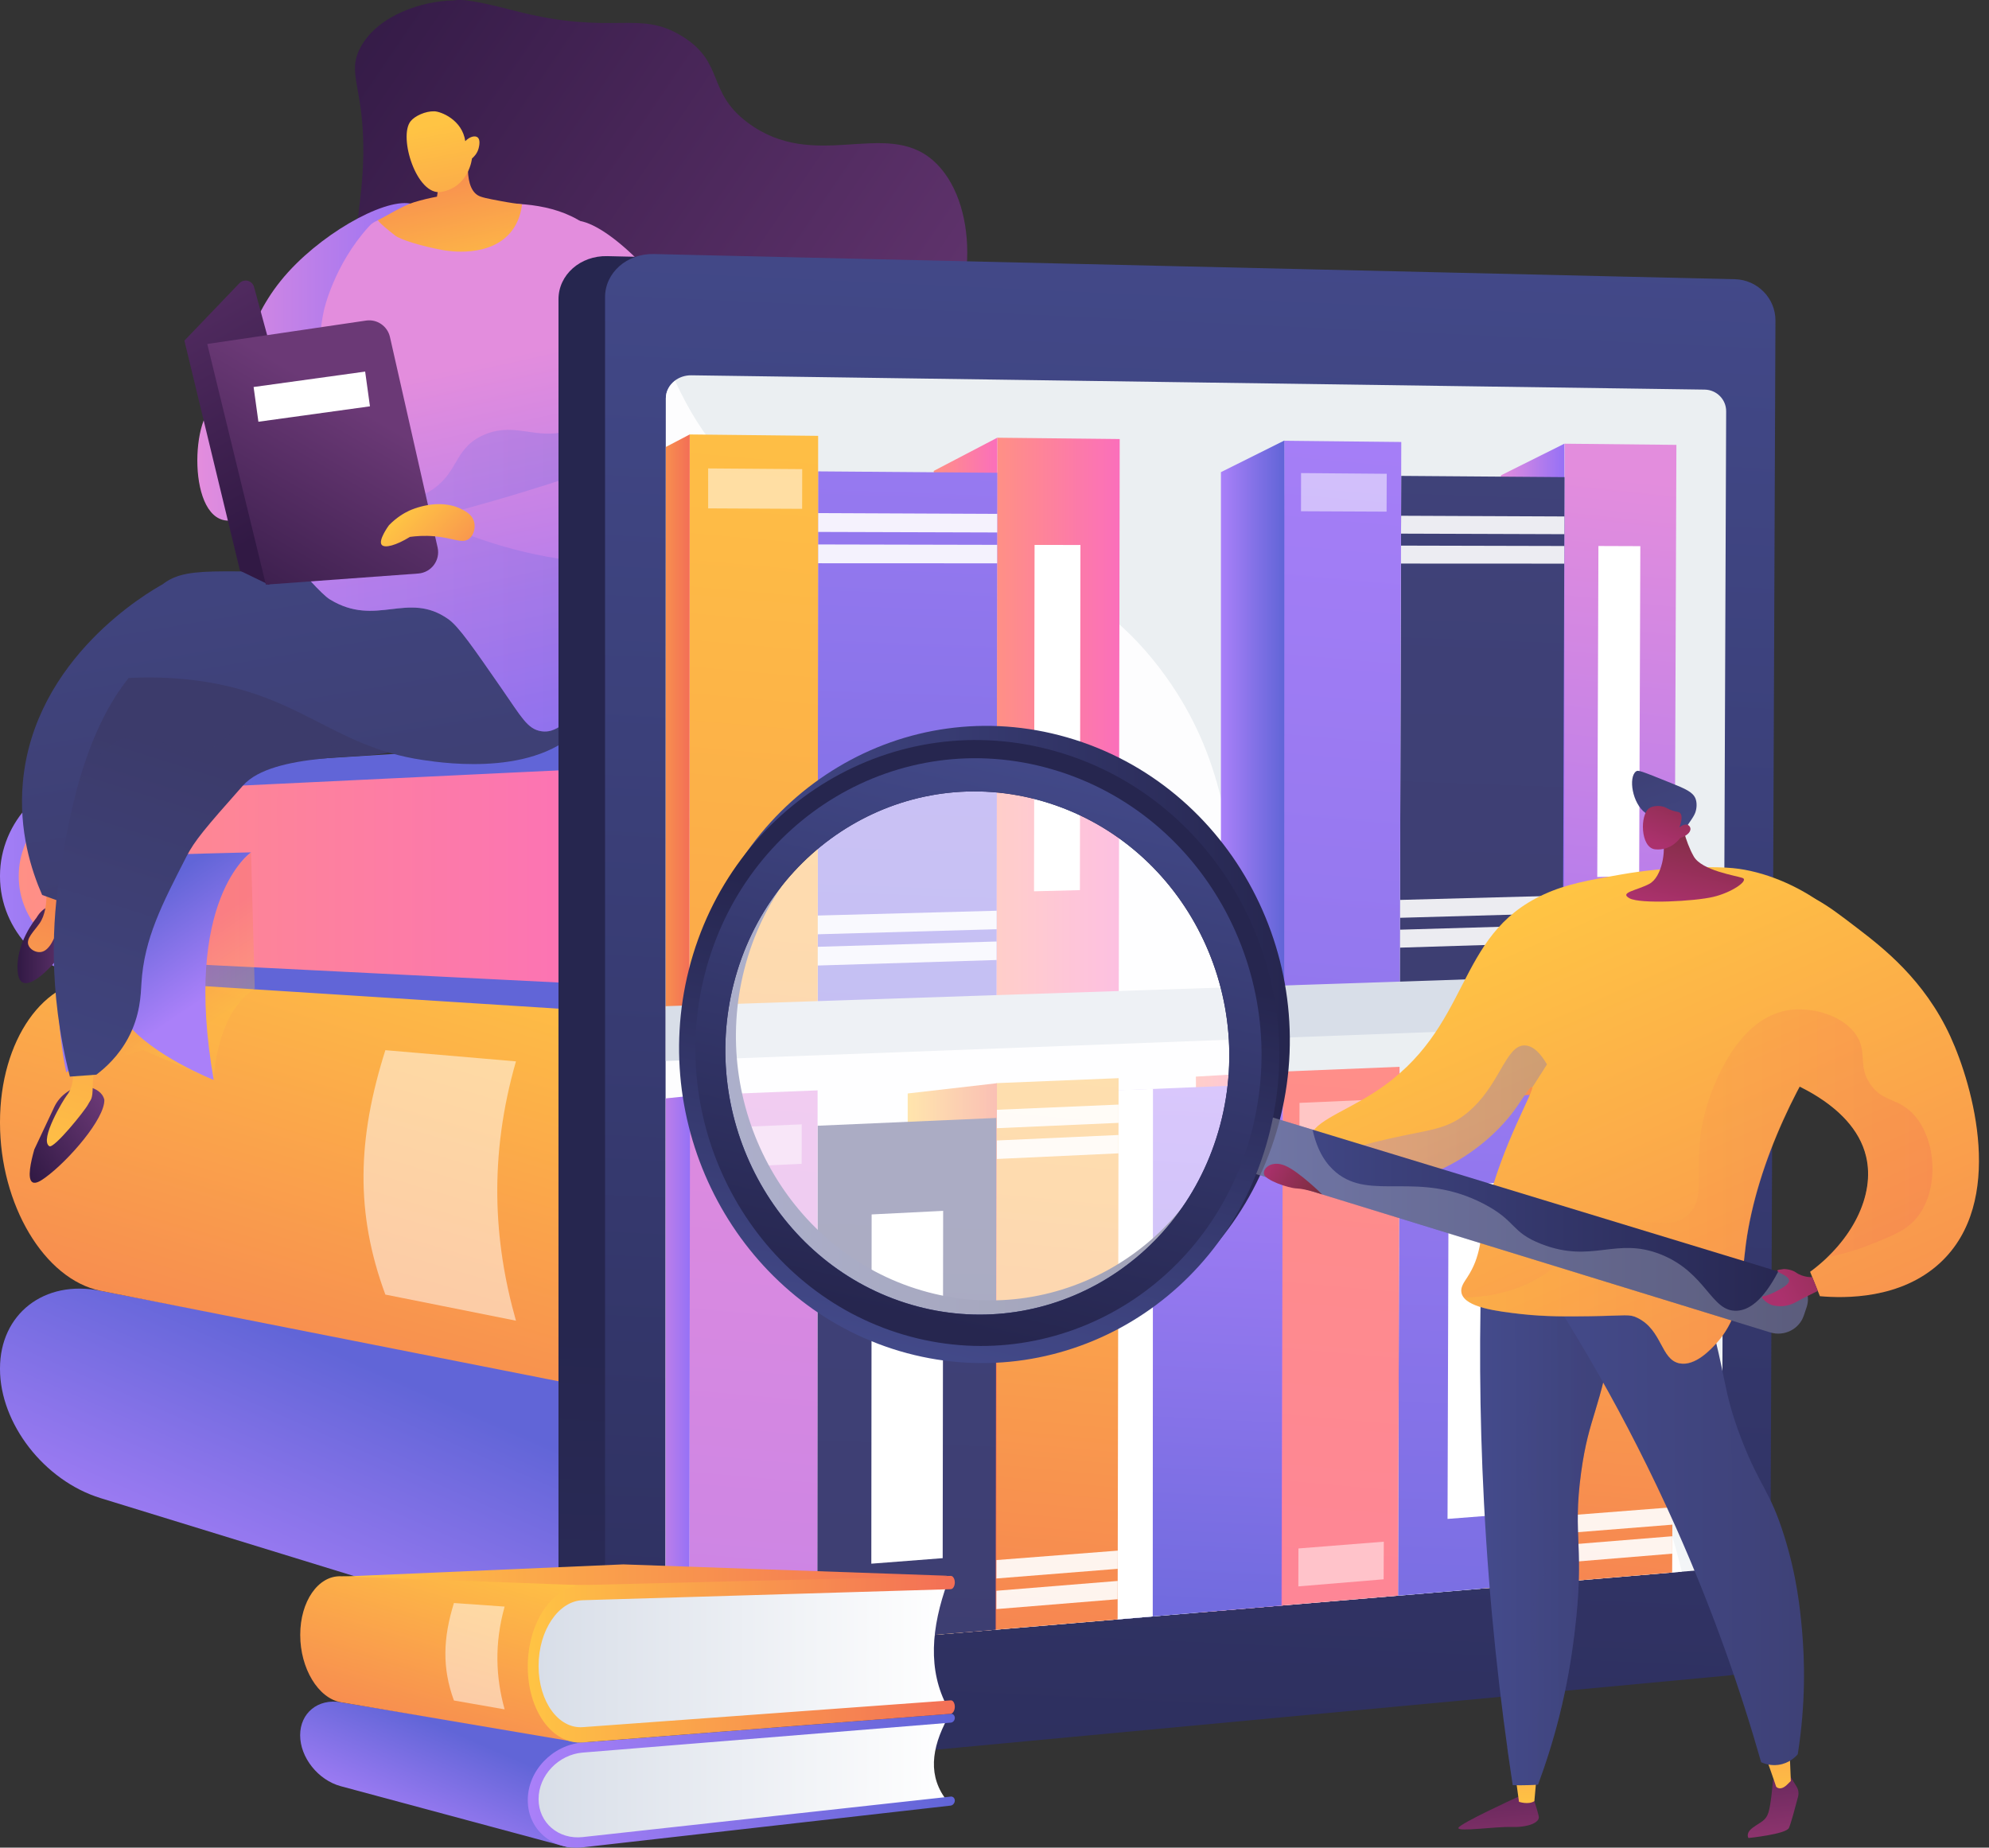 <svg xmlns="http://www.w3.org/2000/svg" xmlns:xlink="http://www.w3.org/1999/xlink" id="Layer_1" x="0px" y="0px" viewBox="0 0 2558.5 2376.9" style="enable-background:new 0 0 2558.5 2376.9;" xml:space="preserve"><rect x="0" y="0" width="2558.5" height="2376.9" fill="#333333" stroke="none"/><style type="text/css">	.st0{fill:url(#SVGID_1_);}	.st1{fill:url(#SVGID_00000094585278314861789690000003473509862437886132_);}	.st2{fill:url(#SVGID_00000116222856087491543350000008373372895506418067_);}	.st3{fill:url(#SVGID_00000065756009358033532090000017868564890890934195_);}	.st4{fill:url(#SVGID_00000063625525865831754490000016424851521927259779_);}	.st5{fill:url(#SVGID_00000142895055637273225670000012754136173104546961_);}	.st6{fill:url(#SVGID_00000128471935921043919570000009144645272241750427_);}	.st7{fill:url(#SVGID_00000088106378381266394200000001909318476917524866_);}	.st8{fill:url(#SVGID_00000023980322848321349320000012986792012637740198_);}	.st9{fill:url(#SVGID_00000163051836188052746910000004688573977972525490_);}	.st10{fill:url(#SVGID_00000155106632602454563800000011733299020641262760_);}	.st11{opacity:0.5;fill:#FFFFFF;}	.st12{opacity:0.3;fill:url(#SVGID_00000046321202351513060240000006862226568621196476_);}	.st13{fill:url(#SVGID_00000065036818531115313420000011634329820193471929_);}	.st14{fill:url(#SVGID_00000114056513364674601300000007771068451234295186_);}	.st15{fill:url(#SVGID_00000142886502598738092250000018028669609279750591_);}	.st16{fill:url(#SVGID_00000083767359852146341530000007372871257390787495_);}	.st17{fill:url(#SVGID_00000037656835037287622710000009211820478030397835_);}	.st18{fill:url(#SVGID_00000130632211386963469300000005750058067338564495_);}	.st19{fill:url(#SVGID_00000176037889411231055370000017563887405807072674_);}	.st20{fill:url(#SVGID_00000079471382409193802350000012728199584048314040_);}	.st21{fill:url(#SVGID_00000167371093065861366040000002175644368730268038_);}	.st22{opacity:0.3;fill:url(#SVGID_00000062897090001043573020000018356264684619624117_);}	.st23{fill:url(#SVGID_00000178884876421469385680000011794364372694655910_);}	.st24{fill:url(#SVGID_00000162312801728547176610000015621684205571881631_);}	.st25{fill:url(#SVGID_00000038386552908988326360000013735736163359785094_);}	.st26{fill:url(#SVGID_00000045612856834876999970000004627732017908423340_);}	.st27{opacity:0.3;fill:url(#SVGID_00000168077219068604107260000002506057210322172811_);}	.st28{fill:url(#SVGID_00000141435651587276230040000011400942601984743342_);}	.st29{fill:url(#SVGID_00000147925108663824597590000011526576660658347923_);}	.st30{fill:url(#SVGID_00000030464346938333911260000006882905727164721032_);}	.st31{fill:url(#SVGID_00000107571528060661923630000000440672749775373756_);}	.st32{fill:#FFFFFF;}	.st33{fill:url(#SVGID_00000046315631827961791480000015474808876274664092_);}	.st34{fill:url(#SVGID_00000031885585180466511790000006533616554714082471_);}	.st35{fill:url(#SVGID_00000057125587543877946850000011601560537534292879_);}	.st36{opacity:0.9;fill:#FFFFFF;}	.st37{opacity:0.5;clip-path:url(#SVGID_00000069400067272757142290000007394750476282561471_);}	.st38{clip-path:url(#SVGID_00000069400067272757142290000007394750476282561471_);}	.st39{fill:url(#SVGID_00000042696069227119495060000013161243670146697908_);}	.st40{fill:url(#SVGID_00000163782264995915790320000005686431398895259065_);}	.st41{fill:url(#SVGID_00000132800188066787753120000016228496598682340768_);}	.st42{opacity:0.9;}	.st43{fill:url(#SVGID_00000029754437096804053170000017286078840543645105_);}	.st44{fill:url(#SVGID_00000142161090320840427330000005013614061477700517_);}	.st45{fill:url(#SVGID_00000042732162054596575710000003108663104371342778_);}	.st46{fill:url(#SVGID_00000177473876210580739860000015205826762726860690_);}	.st47{fill:url(#SVGID_00000074409406268157515880000012606553767519487120_);}	.st48{fill:url(#SVGID_00000078016198486733439940000011401728793684393905_);}	.st49{fill:url(#SVGID_00000023987367993646940670000017676745285102581888_);}	.st50{clip-path:url(#SVGID_00000069400067272757142290000007394750476282561471_);fill:#D8DEE8;}	.st51{fill:url(#SVGID_00000145036155009103108340000005559917994044828324_);}	.st52{fill:url(#SVGID_00000168079679781683708230000001257848673575826588_);}	.st53{fill:url(#SVGID_00000101065092481457510770000000022241232183933845_);}	.st54{fill:url(#SVGID_00000128451814774538666980000001697810270657524905_);}	.st55{fill:url(#SVGID_00000101799329456819954320000004583524479976054457_);}	.st56{fill:url(#SVGID_00000003783498834386465320000006955000022425224355_);}	.st57{fill:url(#SVGID_00000128474432719360104930000004098638263544668312_);}	.st58{fill:url(#SVGID_00000051354557557000140240000016167512591995548051_);}	.st59{fill:url(#SVGID_00000082366800447100139920000007928727858132446908_);}	.st60{fill:url(#SVGID_00000075854133776228855790000010645049517155611298_);}	.st61{fill:url(#SVGID_00000093867041958649726660000009214388733166330265_);}	.st62{fill:url(#SVGID_00000121247234615035046650000009672303564644812697_);}	.st63{fill:url(#SVGID_00000018947719282332787120000004433739448981426059_);}	.st64{fill:url(#SVGID_00000007391272777335876990000001535470398681813428_);}	.st65{fill:url(#SVGID_00000029761908409921163820000017928327843963094677_);}	.st66{fill:url(#SVGID_00000082350645910186452420000017073076136327845769_);}	.st67{fill:url(#SVGID_00000156581206747094111680000013431394747160827275_);}	.st68{fill:url(#SVGID_00000121277978233103500580000015574375124912558729_);}	.st69{fill:url(#SVGID_00000117642006013800248990000007145740761552585379_);}	.st70{fill:url(#SVGID_00000072980558025289444840000007437221497584646038_);}	.st71{fill:url(#SVGID_00000059298878380032312220000006426714440943747761_);}	.st72{fill:url(#SVGID_00000055677672634501804600000007590449924594194109_);}	.st73{fill:url(#SVGID_00000179605418399361481260000011428503012294095270_);}	.st74{opacity:0.3;fill:url(#SVGID_00000033357506758103354670000010933878766541124523_);}	.st75{fill:url(#SVGID_00000016797445757987448330000009734545465053159862_);}	.st76{fill:url(#SVGID_00000109012272931346153120000000390116943672247426_);}	.st77{fill:url(#SVGID_00000137830975926599922260000003717126346660643204_);}	.st78{fill:url(#SVGID_00000114038969377857621610000005042814879323583924_);}	.st79{fill:url(#SVGID_00000003819934101393029170000016955336363965326005_);}	.st80{opacity:0.3;fill:url(#SVGID_00000074401542306276984240000016553218147249641142_);}	.st81{fill:url(#SVGID_00000170257308290659006840000004252653879768717468_);}	.st82{opacity:0.3;fill:url(#SVGID_00000058560137928826477060000010329847747692777114_);}	.st83{fill:url(#SVGID_00000058548347708179158220000002921115412829035681_);}	.st84{fill:url(#SVGID_00000120519433668534712690000007385542658044924089_);}	.st85{opacity:0.3;fill:#D8DEE8;}	.st86{opacity:0.56;fill:#FFFFFF;}	.st87{fill:url(#SVGID_00000093863972139694971640000012702161757968147866_);}	.st88{fill:url(#SVGID_00000031178488855599610970000001744319238840632734_);}	.st89{fill:url(#SVGID_00000023993098914307411670000016337897145568092069_);}	.st90{fill:url(#SVGID_00000105399810683946936440000002503987886057027205_);}</style><g id="Background"></g><g>	<g>		<g>							<linearGradient id="SVGID_1_" gradientUnits="userSpaceOnUse" x1="351.783" y1="2117.95" x2="503.54" y2="1772.777" gradientTransform="matrix(1 0 0 1 12.541 0)">				<stop offset="0" style="stop-color:#AA80F9"></stop>				<stop offset="0.996" style="stop-color:#6165D7"></stop>			</linearGradient>			<path class="st0" d="M879.1,2157.9l-749.6-230.6C56.4,1904.8,0,1830.8,0,1761.2v-0.8c0-69.6,56.4-114.7,129.5-99.8l805.8,154.5    L879.1,2157.9z"></path>			<g>									<linearGradient id="SVGID_00000151524357119656647650000001428219289640262550_" gradientUnits="userSpaceOnUse" x1="-1875.577" y1="1960.072" x2="-415.853" y2="1960.072" gradientTransform="matrix(-1 0 0 1 358.407 0)">					<stop offset="0" style="stop-color:#D8DEE8"></stop>					<stop offset="1" style="stop-color:#FFFFFF"></stop>				</linearGradient>				<path style="fill:url(#SVGID_00000151524357119656647650000001428219289640262550_);" d="M2234,2063.9l-1317.6,79.5     c-78.2,4.7-142.1-50.7-142.1-123.9v-49.6c0-73.2,63.9-135.1,142.1-138.4l1317.6-55.1V2063.9z"></path>									<linearGradient id="SVGID_00000123410551590741726950000007119066363231051414_" gradientUnits="userSpaceOnUse" x1="728.477" y1="1960.675" x2="2248.638" y2="1960.675" gradientTransform="matrix(1 0 0 1 12.541 0)">					<stop offset="0" style="stop-color:#AA80F9"></stop>					<stop offset="0.996" style="stop-color:#6165D7"></stop>				</linearGradient>				<path style="fill:url(#SVGID_00000123410551590741726950000007119066363231051414_);" d="M2246.1,2078.5l-1319.2,80.9     c-102,6.3-185.8-66.4-185.8-161.9v-1.1c0-95.6,83.9-176.8,185.8-180.9l1319.2-54c8.4-0.3,15.1,6.2,15.1,14.7     c0,8.5-6.8,15.6-15.1,16l-1319.2,56.6c-82.1,3.5-149.5,69-149.5,145.8v1c0,76.9,67.4,135.4,149.5,130.5l1319.2-78.3     c8.4-0.5,15.1,6,15.1,14.4S2254.4,2078,2246.1,2078.5z"></path>			</g>		</g>		<g>							<linearGradient id="SVGID_00000005240155464359626710000005762695940553171100_" gradientUnits="userSpaceOnUse" x1="576.806" y1="1159.467" x2="303.174" y2="2081.179" gradientTransform="matrix(1 0 0 1 12.541 0)">				<stop offset="0" style="stop-color:#FFC444"></stop>				<stop offset="0.996" style="stop-color:#F36F56"></stop>			</linearGradient>			<path style="fill:url(#SVGID_00000005240155464359626710000005762695940553171100_);" d="M911.6,1815.1l-782.1-154.5    C56.4,1645.6,0,1549,0,1444.5v-1.1c0-104.6,56.4-186.8,129.5-183.2l831.3,41.2L911.6,1815.1z"></path>			<g>									<linearGradient id="SVGID_00000017505314145843761760000003979865067455669655_" gradientUnits="userSpaceOnUse" x1="-1875.577" y1="1547.86" x2="-415.853" y2="1547.86" gradientTransform="matrix(-1 0 0 1 358.407 0)">					<stop offset="0" style="stop-color:#D8DEE8"></stop>					<stop offset="1" style="stop-color:#FFFFFF"></stop>				</linearGradient>				<path style="fill:url(#SVGID_00000017505314145843761760000003979865067455669655_);" d="M2234,1739l-1247.3,49.2     c-116.7,4.6-212.5-80.7-212.5-190.5v-74.5c0-109.8,95.8-200,212.5-201.4l1247.3-14.5V1739z"></path>									<linearGradient id="SVGID_00000127017234165903037100000004087712278723248535_" gradientUnits="userSpaceOnUse" x1="728.477" y1="1550.634" x2="2248.638" y2="1550.634" gradientTransform="matrix(1 0 0 1 12.541 0)">					<stop offset="0" style="stop-color:#FFC444"></stop>					<stop offset="0.996" style="stop-color:#F36F56"></stop>				</linearGradient>				<path style="fill:url(#SVGID_00000127017234165903037100000004087712278723248535_);" d="M2246.1,1761.5l-1319.2,54     c-102,4.2-185.8-109.1-185.8-252.7v-1.6c0-143.5,83.9-261.1,185.8-262.2l1319.2-13.5c8.4-0.1,15.1,10.1,15.1,22.8     c0,12.7-6.8,23.1-15.1,23.2L926.9,1349c-82.1,1.1-149.5,95.9-149.5,211.3v1.6c0,115.4,67.4,206.8,149.5,203.7l1319.2-50.1     c8.4-0.3,15.1,9.7,15.1,22.4C2261.2,1750.6,2254.4,1761.2,2246.1,1761.5z"></path>			</g>		</g>		<g>			<g>									<linearGradient id="SVGID_00000085220450037960306450000013272076977562980788_" gradientUnits="userSpaceOnUse" x1="9.454" y1="1124.818" x2="827.476" y2="1124.818" gradientTransform="matrix(1 0 0 1 12.541 0)">					<stop offset="0" style="stop-color:#FF9085"></stop>					<stop offset="1" style="stop-color:#FB6FBB"></stop>				</linearGradient>				<path style="fill:url(#SVGID_00000085220450037960306450000013272076977562980788_);" d="M840,1278.9l-718.3-32     c-56-2.5-99.7-48.1-99.7-102v-36.5c0-53.9,43.7-99.7,99.7-102.4L840,970.7V1278.9z"></path>									<linearGradient id="SVGID_00000016057893715578611380000013660209319857412234_" gradientUnits="userSpaceOnUse" x1="-42.16" y1="1118.635" x2="318.918" y2="1122.582" gradientTransform="matrix(1 0 0 1 12.541 0)">					<stop offset="0" style="stop-color:#AA80F9"></stop>					<stop offset="0.996" style="stop-color:#6165D7"></stop>				</linearGradient>				<path style="fill:url(#SVGID_00000016057893715578611380000013660209319857412234_);" d="M757.7,1300.1l-628.2-40     C56.4,1256.5,0,1197.1,0,1127.5v-0.8c0-69.6,56.4-129.3,129.5-133.2l626.2-39.1c12-0.6,123.4,6.3,123.4,15.5     c0,9.2-93.6,18-105.6,18.5l-644,30.9c-59.2,2.6-105.4,50.7-105.4,107.4v0.8c0,56.7,46.2,104.6,105.4,107l644,32.2     c12,0.5,105.6,4.9,105.6,14.1C879.1,1289.8,769.7,1300.7,757.7,1300.1z"></path>			</g>			<g>									<linearGradient id="SVGID_00000065074793950565547400000017513310469163431845_" gradientUnits="userSpaceOnUse" x1="-1875.577" y1="1126.638" x2="-415.853" y2="1126.638" gradientTransform="matrix(-1 0 0 1 358.407 0)">					<stop offset="0" style="stop-color:#D8DEE8"></stop>					<stop offset="1" style="stop-color:#FFFFFF"></stop>				</linearGradient>				<polygon style="fill:url(#SVGID_00000065074793950565547400000017513310469163431845_);" points="2234,1270.4 774.3,1283.9      774.3,969.4 2234,982.9     "></polygon>									<linearGradient id="SVGID_00000024001409615873990580000003169798491258706849_" gradientUnits="userSpaceOnUse" x1="728.477" y1="976.407" x2="2248.638" y2="976.407" gradientTransform="matrix(1 0 0 1 12.541 0)">					<stop offset="0" style="stop-color:#AA80F9"></stop>					<stop offset="0.996" style="stop-color:#6165D7"></stop>				</linearGradient>				<path style="fill:url(#SVGID_00000024001409615873990580000003169798491258706849_);" d="M2246.1,999.3L759.2,987.1     c-10-0.1-18.2-7.7-18.2-17s8.2-16.7,18.2-16.6l1486.8,15.2c8.4,0.1,15.1,7,15.1,15.5C2261.2,992.6,2254.4,999.4,2246.1,999.3z"></path>									<linearGradient id="SVGID_00000041275864607945329840000010804728351710464131_" gradientUnits="userSpaceOnUse" x1="728.477" y1="1277.915" x2="2248.638" y2="1277.915" gradientTransform="matrix(1 0 0 1 12.541 0)">					<stop offset="0" style="stop-color:#AA80F9"></stop>					<stop offset="0.996" style="stop-color:#6165D7"></stop>				</linearGradient>				<path style="fill:url(#SVGID_00000041275864607945329840000010804728351710464131_);" d="M2246.1,1285.6l-1486.8,15.2     c-10,0.1-18.2-7.3-18.2-16.6c0-9.3,8.2-16.9,18.2-17l1486.8-12.3c8.4-0.1,15.1,6.7,15.1,15.2     C2261.2,1278.6,2254.4,1285.6,2246.1,1285.6z"></path>			</g>		</g>		<path class="st11" d="M663.7,1699l-168-33.6c-38.9-105.2-36-200.7,0-314.4l168,14.4C629.1,1485.8,634.3,1595.6,663.7,1699z"></path>					<linearGradient id="SVGID_00000047756799648322038320000005512467681916786051_" gradientUnits="userSpaceOnUse" x1="248.161" y1="1321.942" x2="188.593" y2="1233.75" gradientTransform="matrix(1 0 0 1 12.541 0)">			<stop offset="0" style="stop-color:#FFC444"></stop>			<stop offset="0.996" style="stop-color:#F36F56"></stop>		</linearGradient>		<path style="opacity:0.3;fill:url(#SVGID_00000047756799648322038320000005512467681916786051_);" d="M327.7,1271.7l-4.8-175.2   l-166.8,165.6c0,0-85.2,38.4-70.8,117.6l98.4-28.8l91.2,38.4C274.9,1389.3,277.2,1304,327.7,1271.7z"></path>					<linearGradient id="SVGID_00000023269053785936019800000011384685922991180967_" gradientUnits="userSpaceOnUse" x1="231.707" y1="1297.581" x2="144.68" y2="1168.737" gradientTransform="matrix(1 0 0 1 12.541 0)">			<stop offset="0" style="stop-color:#AA80F9"></stop>			<stop offset="0.996" style="stop-color:#6165D7"></stop>		</linearGradient>		<path style="fill:url(#SVGID_00000023269053785936019800000011384685922991180967_);" d="M138.1,1101.3l184.8-4.8   c0,0-88.8,60-48,292.8c0,0-79.2-31.2-112.8-74.4l-76.8,64.8C85.3,1379.7,39.7,1180.5,138.1,1101.3z"></path>	</g>	<g>					<linearGradient id="SVGID_00000061468006534380563150000003347767504608765110_" gradientUnits="userSpaceOnUse" x1="322.831" y1="-23.471" x2="1258.902" y2="612.35" gradientTransform="matrix(1 0 0 1 93.626 0)">			<stop offset="0" style="stop-color:#311944"></stop>			<stop offset="1" style="stop-color:#6B3976"></stop>		</linearGradient>		<path style="fill:url(#SVGID_00000061468006534380563150000003347767504608765110_);" d="M467.9,314.7   c-17.6-11.4-1.6-44.6-0.6-116c1.2-87.4-22.1-103.7-3.4-138c22.8-41.9,80.2-59.3,118.2-60.1c8.4-0.2,10.3-4.8,80.6,13.4   c126.6,32.8,158.3-2.4,215,32.8c54.8,33.9,30.8,71.1,84,110.9c86.2,64.5,176.9-5.2,238.5,48.7c58.3,51,59.6,181-1.7,251.9   c-69.5,80.4-194.8,56.3-278.8,40.3c-17.7-3.4-106.9-22.1-199.9-90.7c-51.4-38-86.7-78.5-109.2-108.3c-5.3-5.9-13.5-13.1-24.4-14.3   c-13-1.4-23.5,6.6-28.6,10.1C531.2,313.8,485.2,325.9,467.9,314.7z"></path>					<linearGradient id="SVGID_00000028285956805063334080000000164459702705220754_" gradientUnits="userSpaceOnUse" x1="253.909" y1="465.55" x2="545.353" y2="465.55">			<stop offset="3.597120e-03" style="stop-color:#E38DDD"></stop>			<stop offset="1" style="stop-color:#9571F6"></stop>		</linearGradient>		<path style="fill:url(#SVGID_00000028285956805063334080000000164459702705220754_);" d="M538.6,266.8   c-22.6-20.6-103.4,19.1-157,71.9c-62.9,62-58.1,112.3-113,189.3c-27.3,38.3-20.6,180,52.8,132c51-33.3,77.2-77.4,127.6-164.3   C499.7,408.5,566.9,292.6,538.6,266.8z"></path>					<linearGradient id="SVGID_00000146485472777711741220000008704731786415744191_" gradientUnits="userSpaceOnUse" x1="-470.753" y1="1651.544" x2="-333.187" y2="1651.544" gradientTransform="matrix(0.831 -0.556 0.556 0.831 -504.721 -141.05)">			<stop offset="0" style="stop-color:#311944"></stop>			<stop offset="1" style="stop-color:#6B3976"></stop>		</linearGradient>		<path style="fill:url(#SVGID_00000146485472777711741220000008704731786415744191_);" d="M44.1,1478.8l25.7-54.7   c3.7-7.8,9.4-14.4,16.5-19.2l12.7-8.5c0,0,30.5-0.8,35.2,18.3c1,24.3-46.3,78.7-76.1,100.3c-5,3.6-12,8.4-16.3,5.9   C34.6,1516.7,39.7,1494.4,44.1,1478.8z"></path>					<linearGradient id="SVGID_00000052797497936094896650000016240686992900105648_" gradientUnits="userSpaceOnUse" x1="-33.443" y1="1523.732" x2="191.042" y2="850.275" gradientTransform="matrix(1 0 0 1 93.626 0)">			<stop offset="0" style="stop-color:#FFC444"></stop>			<stop offset="0.996" style="stop-color:#F36F56"></stop>		</linearGradient>		<path style="fill:url(#SVGID_00000052797497936094896650000016240686992900105648_);" d="M92.5,1366.7c4.1,23.5-1.1,35.7-6.6,42.5   c-3.9,4.8-35.5,56.9-22.5,65.3c5.9,3.8,46-46,49.9-53.7c3.5-6.9,5.8-5.3,6-24.1c0.1-12.4,2.7-22.4,4.6-28.6   C113.5,1367.6,103,1367.1,92.5,1366.7z"></path>					<linearGradient id="SVGID_00000124125378374575106000000007504857049717047188_" gradientUnits="userSpaceOnUse" x1="-71.083" y1="1214.475" x2="6.015" y2="1214.475" gradientTransform="matrix(1 0 0 1 93.626 0)">			<stop offset="0" style="stop-color:#311944"></stop>			<stop offset="1" style="stop-color:#6B3976"></stop>		</linearGradient>		<path style="fill:url(#SVGID_00000124125378374575106000000007504857049717047188_);" d="M46.9,1180.7c0,0-28.5,34-23.9,71.3   c4.6,37.3,54.5-17.2,61.5-35.6c7-18.4,15.1-44.7,15.1-44.7S64.6,1149.9,46.9,1180.7z"></path>					<linearGradient id="SVGID_00000037657078849259086220000007636568275302397348_" gradientUnits="userSpaceOnUse" x1="-115.766" y1="1426.171" x2="10.126" y2="1048.492" gradientTransform="matrix(1 0 0 1 93.626 0)">			<stop offset="0" style="stop-color:#FFC444"></stop>			<stop offset="0.996" style="stop-color:#F36F56"></stop>		</linearGradient>		<path style="fill:url(#SVGID_00000037657078849259086220000007636568275302397348_);" d="M57.8,1127.5c0,0,7.7,39.6-7,60.5   c-7.3,10.4-17.3,19.2-14.3,27.7c2,5.7,9.4,9.8,15.6,9.1c12-1.2,18.7-19.7,23.4-32.7c6.9-19.2,10.8-60.3,10.8-60.3L57.8,1127.5z"></path>					<linearGradient id="SVGID_00000106105196397872443370000010188822093672897454_" gradientUnits="userSpaceOnUse" x1="39.357" y1="789.87" x2="133.257" y2="1332.732" gradientTransform="matrix(1 0 0 1 93.626 0)">			<stop offset="0" style="stop-color:#40447E"></stop>			<stop offset="0.996" style="stop-color:#3C3B6B"></stop>		</linearGradient>		<path style="fill:url(#SVGID_00000106105196397872443370000010188822093672897454_);" d="M80.5,1160.9c-8.8-3.2-17.5-6.4-26.3-9.6   c-13.7-31.2-30.4-82.5-24.8-144.9C43.8,846.1,192,761.2,208.5,752.1c40.4,20.3,81.3,48.9,82.8,84.9   c1.9,45.3-59.8,69.2-117.7,135.3C138.8,1012.1,101.6,1071.2,80.5,1160.9z"></path>					<linearGradient id="SVGID_00000121980698358673224180000008340045467006846593_" gradientUnits="userSpaceOnUse" x1="171.967" y1="1433.241" x2="305.482" y2="1010.687" gradientTransform="matrix(1 0 0 1 93.626 0)">			<stop offset="0" style="stop-color:#40447E"></stop>			<stop offset="0.996" style="stop-color:#3C3B6B"></stop>		</linearGradient>		<path style="fill:url(#SVGID_00000121980698358673224180000008340045467006846593_);" d="M89.9,1385   c-29-113.1-21.6-205.4-13.2-258.6C89.4,1046,115,882.5,224.2,821.6c23.8-13.3,57.9-25.2,99.4-62.2c34.7-30.9,56.7-63.4,70-86.3   c146-42.8,280.6-25.5,340,52.8c6.9,9,24.1,28.7,27.4,57.6c7.5,65.3-56.6,143.9-128.6,160.3c-91.5,20.9-52.5-7.2-133.5,24.1   c-22.7,8.7-147.9-0.7-186.3,42.6c-48.9,55.1-62.4,71.2-72.8,91.5c-31,60.6-54.5,105.3-57.9,163.3c-0.8,13.5-1.3,40.8-17.1,70.2   c-12.1,22.6-28.6,37.7-40.8,47C112.6,1383.3,101.3,1384.1,89.9,1385z"></path>					<linearGradient id="SVGID_00000137134466806182898270000001925358089152838554_" gradientUnits="userSpaceOnUse" x1="171.375" y1="1433.056" x2="304.891" y2="1010.501" gradientTransform="matrix(1 0 0 1 93.626 0)">			<stop offset="0" style="stop-color:#40447E"></stop>			<stop offset="0.996" style="stop-color:#3C3B6B"></stop>		</linearGradient>		<path style="opacity:0.3;fill:url(#SVGID_00000137134466806182898270000001925358089152838554_);" d="M761.1,783.5   c-3.3-28.9-20.5-48.6-27.4-57.6c-59.4-78.3-194.1-95.6-340-52.8c-13.3,22.9-35.3,55.4-70,86.3c-41.5,37-75.6,48.9-99.4,62.2   c-66.7,37.2-102.1,112.7-122.6,184.1c30.3-47,56.3-59.5,76.4-59.7c28.8-0.3,41.6,24.3,75.9,20.9c32.8-3.2,38.5-30.5,74.8-37.4   c31.3-5.9,54.5,11.2,78.7,22.6c100.5,47.1,220.2-15.7,225.7-18.2C692.2,906.6,768.9,852,761.1,783.5z"></path>					<linearGradient id="SVGID_00000155853082501868650440000004225630658298276493_" gradientUnits="userSpaceOnUse" x1="359.853" y1="735.08" x2="453.537" y2="1276.691" gradientTransform="matrix(1 0 0 1 93.626 0)">			<stop offset="0" style="stop-color:#40447E"></stop>			<stop offset="0.996" style="stop-color:#3C3B6B"></stop>		</linearGradient>		<path style="fill:url(#SVGID_00000155853082501868650440000004225630658298276493_);" d="M165.6,872.2c16.5-0.9,42-1.4,72.7,1.6   c145.7,14.4,185.8,86.4,306.2,104c28.5,4.2,155.3,22.7,210.2-50.6c39.4-52.6,33.5-143.3-9.7-179c-18.2-15.1-36.3-14.7-153.2-13.6   c-44,0.4-88,0.5-132,1.1c-186.3,2.4-221.9-10.5-255.8,20.3C188,770.4,164.9,801.3,165.6,872.2z"></path>		<g>			<g>									<linearGradient id="SVGID_00000008863050755988200290000017190097488696141959_" gradientUnits="userSpaceOnUse" x1="559.861" y1="475.749" x2="675.229" y2="1003.145">					<stop offset="3.597120e-03" style="stop-color:#E38DDD"></stop>					<stop offset="1" style="stop-color:#9571F6"></stop>				</linearGradient>				<path style="fill:url(#SVGID_00000008863050755988200290000017190097488696141959_);" d="M558.9,274.4     c0,0,147.1-42.9,211.8,30.4c11.9,13.5,21.3,31.2,28.1,65.3c34.9,174.1-97,278.7-45,370.6c20.6,36.5,57,47.5,82.8,113     c4.4,11.1,20.2,51.2,5.7,63.9c-12.8,11.1-33.8-12.4-71.1-7.8c-39.5,4.8-48.8,35.2-75.4,30.8c-17.3-2.9-24.8-17.7-50.4-54.6     c-37-53.4-55.5-80.2-68.7-89.5c-52.3-37-92.7,11.2-152.4-25.4c-21.6-13.3-101.6-116.3-78.1-88l0,0c56-69.9,69-127.6,70.4-167.7     c1.5-44-11.2-63.9,0-115.9c0,0,12.5-58,57.6-107.8C480.7,284.6,488.4,277.2,558.9,274.4z"></path>			</g>		</g>		<g>							<linearGradient id="SVGID_00000136386579075244883510000014826370925264670870_" gradientUnits="userSpaceOnUse" x1="430.216" y1="475.432" x2="439.783" y2="220.594" gradientTransform="matrix(-0.984 0.178 0.178 0.984 941.097 -163.193)">				<stop offset="0" style="stop-color:#FFC444"></stop>				<stop offset="0.996" style="stop-color:#F36F56"></stop>			</linearGradient>			<path style="fill:url(#SVGID_00000136386579075244883510000014826370925264670870_);" d="M606.1,179c-2,9.3-12.1,59.2,8.3,72.1    c4.4,2.8,12.9,4.4,30,7.6c11.1,2.1,20.5,3.4,27.1,4.2c-1,8.4-3.8,22-13.4,34.4c-27.1,34.8-81.4,25.8-89.1,24.3    c-27.3-5-54.2-13.4-60.7-18.6c-9.9-7.9-17.7-13.7-22.3-19.7c10.6-5.1,31.9-18.6,46.2-23c10.7-3.3,20.8-5.6,29.9-7.3    c1.5-9.6,3-19.3,4.5-28.9C579.8,209,592.9,194,606.1,179z"></path>							<linearGradient id="SVGID_00000011727966438397443520000007362060975601930137_" gradientUnits="userSpaceOnUse" x1="427.23" y1="250.46" x2="423.135" y2="580.408" gradientTransform="matrix(-0.984 0.178 0.178 0.984 941.097 -163.193)">				<stop offset="0" style="stop-color:#FFC444"></stop>				<stop offset="0.996" style="stop-color:#F36F56"></stop>			</linearGradient>			<path style="fill:url(#SVGID_00000011727966438397443520000007362060975601930137_);" d="M607.1,203.9c0,0-3.7,36.6-39.3,43    c-31.8,5.8-55.8-71.2-39.5-91.1c5.4-6.6,18.9-13,30.5-12.6c8.2,0.2,35.8,10.8,39.7,38.4c5.5-5.8,12.4-7.5,15.7-5    c4.3,3.1,2,12,1.5,14.1C613.9,197.7,609.3,202,607.1,203.9z"></path>		</g>					<linearGradient id="SVGID_00000057120839756834719180000007089169657680538269_" gradientUnits="userSpaceOnUse" x1="341.983" y1="717.649" x2="848.293" y2="717.649">			<stop offset="0" style="stop-color:#AA80F9"></stop>			<stop offset="0.996" style="stop-color:#6165D7"></stop>		</linearGradient>		<path style="opacity:0.3;fill:url(#SVGID_00000057120839756834719180000007089169657680538269_);" d="M346.3,683.1   c6.7-8.4,12.8-16.6,18.4-24.7c30.9-10.4,57.6-14.2,79.2-15.3c48.6-2.4,75.3,9.1,108.4-10.8c37.6-22.6,30.9-54,67.2-71.5   c38.2-18.4,65.2,2.4,101.9-4.3c22.2-4.1,49.2-18.9,76.8-62.2c-21.1,104.2-82.5,178.8-44.2,246.4c20.6,36.5,57,47.5,82.8,113   c4.4,11.1,20.2,51.2,5.7,63.9c-12.8,11.1-33.8-12.4-71.1-7.8c-39.5,4.8-48.8,35.2-75.4,30.8c-17.3-2.9-24.8-17.7-50.4-54.6   c-37-53.4-55.5-80.2-68.7-89.5c-52.3-37-92.7,11.2-152.4-25.4C402.7,757.8,322.7,654.8,346.3,683.1z"></path>		<g>							<linearGradient id="SVGID_00000154420299602069802250000018177420884428297653_" gradientUnits="userSpaceOnUse" x1="737.12" y1="436.973" x2="852.488" y2="964.369">				<stop offset="3.597120e-03" style="stop-color:#E38DDD"></stop>				<stop offset="1" style="stop-color:#9571F6"></stop>			</linearGradient>			<path style="fill:url(#SVGID_00000154420299602069802250000018177420884428297653_);" d="M607.6,689.9    c-4.3-11.4-8.7-22.9-13-34.3c47.9-13.1,114.1-32.5,182-56.8c10.6-3.8,23.3-8.5,27.4-19.7c11.6-31.4-62.2-63.9-90.9-132.5    c-26.5-63.4-11.9-151.4,18.9-161.8c64.1-21.6,291.4,261.3,210.2,380.5C896.3,732.8,754.8,743.5,607.6,689.9z"></path>		</g>					<linearGradient id="SVGID_00000149372431820731120940000004561671783276077476_" gradientUnits="userSpaceOnUse" x1="382.186" y1="663.622" x2="109.858" y2="188.498">			<stop offset="0" style="stop-color:#311944"></stop>			<stop offset="1" style="stop-color:#6B3976"></stop>		</linearGradient>		<path style="fill:url(#SVGID_00000149372431820731120940000004561671783276077476_);" d="M419.2,691.5   c-6.3-5.5-73.2-251.2-92.4-322.3c-2.3-8.4-12.8-11.1-18.9-4.8l-70.7,73.8l71.5,296l37,17.9C345.8,752.1,426.6,698,419.2,691.5z"></path>					<linearGradient id="SVGID_00000084498804517331214910000016004546404499073428_" gradientUnits="userSpaceOnUse" x1="287.171" y1="800.534" x2="450.357" y2="519.253">			<stop offset="0" style="stop-color:#311944"></stop>			<stop offset="1" style="stop-color:#6B3976"></stop>		</linearGradient>		<path style="fill:url(#SVGID_00000084498804517331214910000016004546404499073428_);" d="M562.9,704.3l-61.3-270.8   c-3.2-14-16.6-23.2-30.7-21.1l-204.3,30.1L342,752.1l196.1-14.3C554.9,736.5,566.6,720.7,562.9,704.3z"></path>					<linearGradient id="SVGID_00000106831018727593081920000017584470134684931495_" gradientUnits="userSpaceOnUse" x1="-1242.913" y1="656.285" x2="-1363.818" y2="770.222" gradientTransform="matrix(-1 0 0 1 -722.089 0)">			<stop offset="0" style="stop-color:#FFC444"></stop>			<stop offset="0.996" style="stop-color:#F36F56"></stop>		</linearGradient>		<path style="fill:url(#SVGID_00000106831018727593081920000017584470134684931495_);" d="M594.6,655.5c-30.1-16-66,0.4-68.3,1.5   c-6.6,3.1-16.2,8.7-25.9,18.6c-1.1,1.5-14.1,19.6-9.4,25.3c3.8,4.6,18.5,0.8,36.3-10.2c7.4-1,18.5-2,31.7-0.8   c24.3,2.2,35.5,9.9,44.3,3.3c6.5-4.9,8.7-15.1,6.3-22.8C607.1,662.3,599.7,658.2,594.6,655.5z"></path>					<rect x="328.5" y="487.5" transform="matrix(0.991 -0.137 0.137 0.991 -66.119 59.752)" class="st32" width="144.8" height="45.1"></rect>	</g>	<g>					<linearGradient id="SVGID_00000138561814146846034370000001772409027511929249_" gradientUnits="userSpaceOnUse" x1="1445.169" y1="1732.368" x2="1313.315" y2="4593.173">			<stop offset="3.597000e-03" style="stop-color:#26264F"></stop>			<stop offset="1" style="stop-color:#444B8C"></stop>		</linearGradient>		<path style="fill:url(#SVGID_00000138561814146846034370000001772409027511929249_);" d="M2223.9,415.1   c0.1-28.6-23.2-52.4-52.1-53.1L781.1,329.5c-34.6-0.8-62.7,24-62.7,55.5v1852.1c0,31.1,28,53.7,62.4,50.5l1384-129.6   c28.8-2.7,52.2-27.9,52.3-56.2L2223.9,415.1z"></path>		<g>							<linearGradient id="SVGID_00000090999667575559338890000010679536375970888872_" gradientUnits="userSpaceOnUse" x1="1578.039" y1="146.245" x2="1446.185" y2="3007.05">				<stop offset="0" style="stop-color:#444B8C"></stop>				<stop offset="0.996" style="stop-color:#26264F"></stop>			</linearGradient>			<path style="fill:url(#SVGID_00000090999667575559338890000010679536375970888872_);" d="M2283.8,412.3    c0.1-28.6-23.2-52.4-52.1-53.1L841,326.8c-34.6-0.8-62.7,24-62.7,55.5v1852.1c0,31.1,28,53.7,62.4,50.5l1384-129.6    c28.8-2.7,52.2-27.9,52.3-56.2L2283.8,412.3z"></path>							<linearGradient id="SVGID_00000026852762162788621670000018263219827272673936_" gradientUnits="userSpaceOnUse" x1="1578.642" y1="317.659" x2="1466.759" y2="2745.146">				<stop offset="0.494" style="stop-color:#EBEFF2"></stop>				<stop offset="1" style="stop-color:#FFFFFF"></stop>			</linearGradient>			<path style="fill:url(#SVGID_00000026852762162788621670000018263219827272673936_);" d="M2220.4,529.1l-5.7,1461.2    c-0.1,15.1-12.5,28.3-27.8,29.6l-1298,109.8c-18.1,1.5-32.7-10.5-32.7-26.9l0.3-1590.5c0-9,4.4-17.1,11.4-22.5    c5.8-4.5,13.3-7.1,21.5-7l1303.3,18.4C2208.1,501.4,2220.5,513.9,2220.4,529.1z"></path>			<path class="st36" d="M2163.3,2021.9L889.9,2129.6c-18.1,1.5-33.7-10.4-33.7-26.8l0.3-1590.5c0-9,4.9-17.1,11.9-22.5    c4.2,9.4,8.9,18.7,13.8,27.9c143.3,268.2,429.5,89.2,618,353.4c147.4,206.7,32.9,404.6,199.3,633.9    c131.4,181,249.1,117.2,368.7,291.4C2114.2,1863.4,2144.1,1941.9,2163.3,2021.9z"></path>		</g>		<g>			<defs>				<path id="SVGID_00000093855287783323319910000008995750785131013815_" d="M2220.4,529.1l-5.7,1461.2     c-0.1,15.1-12.5,28.3-27.8,29.6l-1298,109.8c-18.1,1.5-32.7-10.5-32.7-26.9l0.3-1590.5c0-9,4.4-17.1,11.4-22.5     c5.8-4.5,13.3-7.1,21.5-7l1303.3,18.4C2208.1,501.4,2220.5,513.9,2220.4,529.1z"></path>			</defs>			<clipPath id="SVGID_00000098190423241066238980000001746198149947282307_">				<use xlink:href="#SVGID_00000093855287783323319910000008995750785131013815_" style="overflow:visible;"></use>			</clipPath>			<g style="opacity:0.5;clip-path:url(#SVGID_00000098190423241066238980000001746198149947282307_);">				<polygon class="st32" points="1649.9,1473.8 1438.7,1483.7 1438.7,1460.1 1649.9,1450.6     "></polygon>				<polygon class="st32" points="1648.5,2040 1437.6,2057.3 1437.7,2033.8 1648.6,2016.8     "></polygon>			</g>			<g style="clip-path:url(#SVGID_00000098190423241066238980000001746198149947282307_);">				<g>					<g>													<linearGradient id="SVGID_00000084528087889387148790000010899055074917398459_" gradientUnits="userSpaceOnUse" x1="1281.825" y1="924.137" x2="1440.35" y2="924.137">							<stop offset="0" style="stop-color:#FF9085"></stop>							<stop offset="1" style="stop-color:#FB6FBB"></stop>						</linearGradient>						<polygon style="fill:url(#SVGID_00000084528087889387148790000010899055074917398459_);" points="1439.1,1279.9        1281.8,1285.2 1282.8,563.1 1440.3,564.8       "></polygon>						<polygon class="st32" points="1389.1,1145.1 1330.1,1146.6 1330.8,701 1389.8,701.1       "></polygon>					</g>											<linearGradient id="SVGID_00000041990366787033283810000003372947103299152774_" gradientUnits="userSpaceOnUse" x1="1201.118" y1="925.503" x2="1282.766" y2="925.503">						<stop offset="0" style="stop-color:#FF9085"></stop>						<stop offset="1" style="stop-color:#FB6FBB"></stop>					</linearGradient>					<polygon style="fill:url(#SVGID_00000041990366787033283810000003372947103299152774_);" points="1282.8,563.1 1201.1,605.8       1201.1,1287.9 1281.8,1285.2      "></polygon>				</g>				<g>											<linearGradient id="SVGID_00000093135065701219236540000013348518240161768629_" gradientUnits="userSpaceOnUse" x1="1196.299" y1="149.767" x2="1132.043" y2="1900.7">						<stop offset="0" style="stop-color:#AA80F9"></stop>						<stop offset="0.996" style="stop-color:#6165D7"></stop>					</linearGradient>					<polygon style="fill:url(#SVGID_00000093135065701219236540000013348518240161768629_);" points="1281.8,1285.2 1051.8,1293       1052.3,606.4 1282.8,608.2      "></polygon>					<g>						<g class="st42">							<polygon class="st32" points="1282.7,685 1052.3,684.3 1052.3,660.1 1282.7,661.1        "></polygon>							<polygon class="st32" points="1282.6,724.7 1052.3,724.6 1052.3,700.4 1282.6,700.9        "></polygon>						</g>						<g class="st42">							<polygon class="st32" points="1282,1195.4 1051.9,1201.9 1051.9,1177.8 1282,1171.6        "></polygon>							<polygon class="st32" points="1281.9,1235 1051.9,1242.1 1051.9,1218 1281.9,1211.2        "></polygon>						</g>					</g>				</g>				<g>					<g>													<linearGradient id="SVGID_00000078725828325623105680000011375161258824510348_" gradientUnits="userSpaceOnUse" x1="1019.086" y1="371.077" x2="759.163" y2="3278.986">							<stop offset="0" style="stop-color:#FFC444"></stop>							<stop offset="0.996" style="stop-color:#F36F56"></stop>						</linearGradient>						<polygon style="fill:url(#SVGID_00000078725828325623105680000011375161258824510348_);" points="1051.8,1293 886.9,1298.5        887.2,558.9 1052.4,560.7       "></polygon>						<polygon class="st11" points="1031.8,654.6 910.9,654 910.9,602.6 1031.9,603.5       "></polygon>					</g>											<linearGradient id="SVGID_00000065038562246041953150000001011866747618997896_" gradientUnits="userSpaceOnUse" x1="805.504" y1="929.417" x2="887.153" y2="929.417">						<stop offset="0" style="stop-color:#FFC444"></stop>						<stop offset="0.996" style="stop-color:#F36F56"></stop>					</linearGradient>					<polygon style="fill:url(#SVGID_00000065038562246041953150000001011866747618997896_);" points="887.2,558.9 805.5,601.7       805.5,1299.9 886.9,1298.5      "></polygon>				</g>			</g>			<g style="clip-path:url(#SVGID_00000098190423241066238980000001746198149947282307_);">				<g>											<linearGradient id="SVGID_00000106848979874685560040000001511795457230325922_" gradientUnits="userSpaceOnUse" x1="2115.918" y1="612.993" x2="2008.274" y2="1601.979">						<stop offset="3.597120e-03" style="stop-color:#E38DDD"></stop>						<stop offset="1" style="stop-color:#9571F6"></stop>					</linearGradient>					<polygon style="fill:url(#SVGID_00000106848979874685560040000001511795457230325922_);" points="2153.8,1255.7 2010.3,1260.5       2012.6,570.8 2156.4,572.3      "></polygon>					<polygon class="st32" points="2108.5,1126.9 2054.6,1128.2 2056.1,702.4 2110,702.6      "></polygon>				</g>									<linearGradient id="SVGID_00000126289910495838582840000009404003713274751659_" gradientUnits="userSpaceOnUse" x1="1930.671" y1="917.866" x2="2012.32" y2="917.866">					<stop offset="3.597120e-03" style="stop-color:#E38DDD"></stop>					<stop offset="1" style="stop-color:#9571F6"></stop>				</linearGradient>				<polygon style="fill:url(#SVGID_00000126289910495838582840000009404003713274751659_);" points="2012.3,570.8 1930.7,611.5      1930.7,1265 2012.1,1260.5     "></polygon>			</g>			<g style="clip-path:url(#SVGID_00000098190423241066238980000001746198149947282307_);">									<linearGradient id="SVGID_00000101792663163405610170000000380075312278172043_" gradientUnits="userSpaceOnUse" x1="1934.239" y1="176.525" x2="1872.92" y2="1847.44">					<stop offset="0" style="stop-color:#40447E"></stop>					<stop offset="0.996" style="stop-color:#3C3B6B"></stop>				</linearGradient>				<polygon style="fill:url(#SVGID_00000101792663163405610170000000380075312278172043_);" points="2010.3,1260.5 1800.6,1267.6      1802.4,612.2 2012.5,613.8     "></polygon>				<g>					<g class="st42">						<polygon class="st32" points="2012.2,687.2 1802.2,686.5 1802.3,663.5 2012.3,664.4       "></polygon>						<polygon class="st32" points="2012.1,725.1 1802.1,725 1802.1,701.9 2012.2,702.4       "></polygon>					</g>					<g class="st42">						<polygon class="st32" points="2010.6,1174.8 1800.8,1180.7 1800.9,1157.7 2010.7,1152.1       "></polygon>						<polygon class="st32" points="2010.5,1212.6 1800.7,1219.1 1800.8,1196 2010.6,1189.9       "></polygon>					</g>				</g>			</g>			<g style="clip-path:url(#SVGID_00000098190423241066238980000001746198149947282307_);">				<g>											<linearGradient id="SVGID_00000047020518201718837210000014271657104966959277_" gradientUnits="userSpaceOnUse" x1="1773.608" y1="388.012" x2="1525.738" y2="3161.066">						<stop offset="0" style="stop-color:#AA80F9"></stop>						<stop offset="0.996" style="stop-color:#6165D7"></stop>					</linearGradient>					<polygon style="fill:url(#SVGID_00000047020518201718837210000014271657104966959277_);" points="1800.6,1267.6 1650.3,1272.7       1652,567 1802.5,568.6      "></polygon>					<polygon class="st11" points="1783.6,658.2 1673.5,657.7 1673.6,608.6 1783.8,609.5      "></polygon>				</g>									<linearGradient id="SVGID_00000167392523345746558240000015685399304492578475_" gradientUnits="userSpaceOnUse" x1="1570.477" y1="919.691" x2="1652.126" y2="919.691">					<stop offset="0" style="stop-color:#AA80F9"></stop>					<stop offset="0.996" style="stop-color:#6165D7"></stop>				</linearGradient>				<polygon style="fill:url(#SVGID_00000167392523345746558240000015685399304492578475_);" points="1652.1,566.7 1570.5,607.4      1570.5,1272.7 1651.9,1271.4     "></polygon>			</g>			<polygon style="clip-path:url(#SVGID_00000098190423241066238980000001746198149947282307_);fill:#D8DEE8;" points="    2217.4,1313.5 856.3,1364.9 856.3,1294.4 2217.7,1248.8    "></polygon>			<g style="clip-path:url(#SVGID_00000098190423241066238980000001746198149947282307_);">				<g>											<linearGradient id="SVGID_00000114074214363224533630000007481132532713307026_" gradientUnits="userSpaceOnUse" x1="2132.303" y1="1158.839" x2="2015.544" y2="2379.738">						<stop offset="0" style="stop-color:#FFC444"></stop>						<stop offset="0.996" style="stop-color:#F36F56"></stop>					</linearGradient>					<polygon style="fill:url(#SVGID_00000114074214363224533630000007481132532713307026_);" points="2150.9,2038.6 2007.7,2050.7       2010,1363.9 2153.5,1358.1      "></polygon>					<g>						<g class="st42">							<polygon class="st32" points="2153.3,1413 2009.8,1419.3 2009.9,1396.7 2153.3,1390.5        "></polygon>							<polygon class="st32" points="2153.1,1450.5 2009.6,1457.1 2009.7,1434.4 2153.2,1428        "></polygon>						</g>						<g class="st42">							<polygon class="st32" points="2151.2,1961.4 2007.9,1972.8 2008,1950.2 2151.3,1939        "></polygon>							<polygon class="st32" points="2151.1,1998.7 2007.8,2010.5 2007.9,1987.9 2151.1,1976.3        "></polygon>						</g>					</g>				</g>									<linearGradient id="SVGID_00000147941379091293785830000015372705980262105532_" gradientUnits="userSpaceOnUse" x1="1898.07" y1="1732.416" x2="2009.82" y2="1732.416">					<stop offset="0" style="stop-color:#FFC444"></stop>					<stop offset="0.996" style="stop-color:#F36F56"></stop>				</linearGradient>				<polygon style="fill:url(#SVGID_00000147941379091293785830000015372705980262105532_);" points="2009.8,1364.1 1898.1,1370.5      1902.9,2100.8 2008.9,2099.8     "></polygon>			</g>			<g style="clip-path:url(#SVGID_00000098190423241066238980000001746198149947282307_);">				<g>											<linearGradient id="SVGID_00000073682512859468807060000012888213705728857479_" gradientUnits="userSpaceOnUse" x1="1932.117" y1="964.332" x2="1870.072" y2="2655.011">						<stop offset="0" style="stop-color:#AA80F9"></stop>						<stop offset="0.996" style="stop-color:#6165D7"></stop>					</linearGradient>					<polygon style="fill:url(#SVGID_00000073682512859468807060000012888213705728857479_);" points="2007.7,2050.7 1798.3,2068.4       1800.1,1415.8 2009.8,1406.7      "></polygon>				</g>				<polygon class="st32" points="1945.8,1947.5 1862,1954 1863.3,1524.9 1947.2,1520.7     "></polygon>			</g>			<g style="clip-path:url(#SVGID_00000098190423241066238980000001746198149947282307_);">				<g>											<linearGradient id="SVGID_00000090995646553694992510000014712903938328728476_" gradientUnits="userSpaceOnUse" x1="1771.82" y1="1190.735" x2="1522.385" y2="3981.308">						<stop offset="0" style="stop-color:#FF9085"></stop>						<stop offset="1" style="stop-color:#FB6FBB"></stop>					</linearGradient>					<polygon style="fill:url(#SVGID_00000090995646553694992510000014712903938328728476_);" points="1798.3,2068.4 1648.4,2081.1       1650.1,1378.5 1800.3,1372.4      "></polygon>					<polygon class="st11" points="1781.4,1462.6 1671.5,1467.7 1671.6,1418.8 1781.5,1414      "></polygon>					<polygon class="st11" points="1779.8,2031.7 1670.1,2040.8 1670.2,1992 1780,1983.3      "></polygon>				</g>									<linearGradient id="SVGID_00000116928066086161671740000013841074350860351114_" gradientUnits="userSpaceOnUse" x1="1538.303" y1="1746.884" x2="1650.053" y2="1746.884">					<stop offset="0" style="stop-color:#FF9085"></stop>					<stop offset="1" style="stop-color:#FB6FBB"></stop>				</linearGradient>				<polygon style="fill:url(#SVGID_00000116928066086161671740000013841074350860351114_);" points="1650.1,1378.5 1538.3,1385      1543.1,2115.2 1649.1,2114.2     "></polygon>			</g>			<g style="clip-path:url(#SVGID_00000098190423241066238980000001746198149947282307_);">									<linearGradient id="SVGID_00000163777820794633462030000008651792040596427666_" gradientUnits="userSpaceOnUse" x1="1561.797" y1="1382.573" x2="1516.882" y2="2270.319">					<stop offset="0" style="stop-color:#AA80F9"></stop>					<stop offset="0.996" style="stop-color:#6165D7"></stop>				</linearGradient>				<polygon style="fill:url(#SVGID_00000163777820794633462030000008651792040596427666_);" points="1648.4,2081.1 1437.6,2098.9      1438.8,1402.7 1650.1,1393.9     "></polygon>				<polygon class="st32" points="1482.8,2095.1 1436.6,2098.9 1436.8,1402.5 1483.1,1400.8     "></polygon>			</g>			<g style="clip-path:url(#SVGID_00000098190423241066238980000001746198149947282307_);">				<g>											<linearGradient id="SVGID_00000165925992669050107660000007625913868278102405_" gradientUnits="userSpaceOnUse" x1="1413.954" y1="1177.978" x2="1291.613" y2="2457.238">						<stop offset="0" style="stop-color:#FFC444"></stop>						<stop offset="0.996" style="stop-color:#F36F56"></stop>					</linearGradient>					<polygon style="fill:url(#SVGID_00000165925992669050107660000007625913868278102405_);" points="1437.6,2098.9 1280.7,2112.2       1281.7,1393.4 1438.9,1387      "></polygon>					<g>						<g class="st42">							<polygon class="st32" points="1438.8,1444.5 1281.6,1451.4 1281.6,1427.7 1438.8,1421        "></polygon>							<polygon class="st32" points="1438.7,1483.7 1281.5,1491 1281.6,1467.2 1438.7,1460.1        "></polygon>						</g>						<g class="st42">							<polygon class="st32" points="1437.7,2018.2 1280.8,2030.7 1280.8,2007 1437.8,1994.8        "></polygon>							<polygon class="st32" points="1437.6,2057.3 1280.7,2070.1 1280.8,2046.5 1437.7,2033.8        "></polygon>						</g>					</g>				</g>									<linearGradient id="SVGID_00000158724092193920206300000001152514314102166176_" gradientUnits="userSpaceOnUse" x1="1167.573" y1="1761.856" x2="1282.44" y2="1761.856">					<stop offset="0" style="stop-color:#FFC444"></stop>					<stop offset="0.996" style="stop-color:#F36F56"></stop>				</linearGradient>				<polygon style="fill:url(#SVGID_00000158724092193920206300000001152514314102166176_);" points="1282.4,1393.5 1167.6,1406.7      1167.6,2130.2 1281.6,2129.2     "></polygon>			</g>			<g style="clip-path:url(#SVGID_00000098190423241066238980000001746198149947282307_);">				<g>											<linearGradient id="SVGID_00000020380480186456622690000015996833335208176024_" gradientUnits="userSpaceOnUse" x1="1195.768" y1="974.217" x2="1130.717" y2="2746.814">						<stop offset="0" style="stop-color:#40447E"></stop>						<stop offset="0.996" style="stop-color:#3C3B6B"></stop>					</linearGradient>					<polygon style="fill:url(#SVGID_00000020380480186456622690000015996833335208176024_);" points="1280.7,2112.2 1051.2,2131.6       1051.7,1448.2 1281.6,1438.2      "></polygon>				</g>				<polygon class="st32" points="1212.6,2004.5 1120.8,2011.6 1121.2,1562.3 1213.2,1557.7     "></polygon>			</g>			<g style="clip-path:url(#SVGID_00000098190423241066238980000001746198149947282307_);">				<g>											<linearGradient id="SVGID_00000045619045175110067610000011792936435735213217_" gradientUnits="userSpaceOnUse" x1="1018.963" y1="1211.882" x2="757.322" y2="4139.008">						<stop offset="3.597120e-03" style="stop-color:#E38DDD"></stop>						<stop offset="1" style="stop-color:#9571F6"></stop>					</linearGradient>					<polygon style="fill:url(#SVGID_00000045619045175110067610000011792936435735213217_);" points="1051.2,2131.6 886.6,2145.5       886.9,1409.3 1051.7,1402.7      "></polygon>					<polygon class="st11" points="1031.2,1497.2 910.6,1502.8 910.6,1451.6 1031.3,1446.4      "></polygon>					<polygon class="st11" points="1030.8,2093.3 910.4,2103.2 910.4,2052.1 1030.9,2042.6      "></polygon>				</g>									<linearGradient id="SVGID_00000152244121646816190990000015554695261701024934_" gradientUnits="userSpaceOnUse" x1="824.561" y1="1778.191" x2="887.564" y2="1778.191">					<stop offset="3.597120e-03" style="stop-color:#E38DDD"></stop>					<stop offset="1" style="stop-color:#9571F6"></stop>				</linearGradient>				<polygon style="fill:url(#SVGID_00000152244121646816190990000015554695261701024934_);" points="887.6,1409.8 824.6,1416.3      824.6,2146.5 886.6,2145.5     "></polygon>			</g>		</g>	</g>	<g>					<linearGradient id="SVGID_00000127740669286379487820000018238406044068608178_" gradientUnits="userSpaceOnUse" x1="440.089" y1="2064.742" x2="1218.351" y2="2064.742">			<stop offset="0" style="stop-color:#FFC444"></stop>			<stop offset="0.996" style="stop-color:#F36F56"></stop>		</linearGradient>		<polygon style="fill:url(#SVGID_00000127740669286379487820000018238406044068608178_);" points="440.1,2028.2 801.7,2012.5    1218.4,2027.1 807.3,2117   "></polygon>		<g>							<linearGradient id="SVGID_00000042725730265390261760000009129264660239371177_" gradientUnits="userSpaceOnUse" x1="526.263" y1="2373.294" x2="589.704" y2="2228.996">				<stop offset="0" style="stop-color:#AA80F9"></stop>				<stop offset="0.996" style="stop-color:#6165D7"></stop>			</linearGradient>			<path style="fill:url(#SVGID_00000042725730265390261760000009129264660239371177_);" d="M731.4,2376.7l-292.9-78.8    c-29.5-7.9-52.4-37.2-52.4-65.5v-0.3c0-28.3,22.9-47.4,52.4-42.2l314.2,51.4L731.4,2376.7z"></path>			<g>									<linearGradient id="SVGID_00000119816707105685629770000005177676619068766142_" gradientUnits="userSpaceOnUse" x1="691.547" y1="2290.524" x2="1218.852" y2="2290.524">					<stop offset="0" style="stop-color:#D8DEE8"></stop>					<stop offset="1" style="stop-color:#FFFFFF"></stop>				</linearGradient>				<path style="fill:url(#SVGID_00000119816707105685629770000005177676619068766142_);" d="M1218.9,2317.5l-473.3,52.9     c-29.6,3.3-54-17.4-54-46.2v-19.6c0-28.9,24.4-54.2,54-56.6l473.3-37.7C1197.9,2249.3,1193.1,2285.8,1218.9,2317.5z"></path>									<linearGradient id="SVGID_00000078015076228079435390000013220350108014723488_" gradientUnits="userSpaceOnUse" x1="678.822" y1="2290.774" x2="1228.126" y2="2290.774">					<stop offset="0" style="stop-color:#AA80F9"></stop>					<stop offset="0.996" style="stop-color:#6165D7"></stop>				</linearGradient>				<path style="fill:url(#SVGID_00000078015076228079435390000013220350108014723488_);" d="M1223,2322.8l-473.4,53.7     c-38.7,4.4-70.7-22.7-70.7-60.5v-0.4c0-37.8,32-71,70.7-74l473.4-36.9c2.8-0.2,5.2,2.1,5.2,5.3c0,3.1-2.3,5.9-5.2,6.1     l-473.4,38.5c-31.1,2.5-56.8,29.3-56.8,59.6v0.4c0,30.3,25.7,52.2,56.8,48.7l473.4-52.1c2.8-0.3,5.2,2,5.2,5.1     S1225.8,2322.4,1223,2322.8z"></path>			</g>		</g>		<g>							<linearGradient id="SVGID_00000083767407471050398380000003472566467529123459_" gradientUnits="userSpaceOnUse" x1="618.361" y1="1984.21" x2="507.138" y2="2358.853">				<stop offset="0" style="stop-color:#FFC444"></stop>				<stop offset="0.996" style="stop-color:#F36F56"></stop>			</linearGradient>			<path style="fill:url(#SVGID_00000083767407471050398380000003472566467529123459_);" d="M743.8,2241.6l-305.2-51.7    c-29.5-5.2-52.4-43.9-52.4-86.4v-0.5c0-42.6,22.9-76.3,52.4-75.2l323.8,12L743.8,2241.6z"></path>			<g>									<linearGradient id="SVGID_00000050639370087581617380000008121180912076767641_" gradientUnits="userSpaceOnUse" x1="691.547" y1="2132.911" x2="1218.852" y2="2132.911">					<stop offset="0" style="stop-color:#D8DEE8"></stop>					<stop offset="1" style="stop-color:#FFFFFF"></stop>				</linearGradient>				<path style="fill:url(#SVGID_00000050639370087581617380000008121180912076767641_);" d="M1218.9,2196.4l-446.8,33.7     c-44.1,3.3-80.5-29.1-80.5-72.4v-29.4c0-43.3,36.5-79.5,80.5-80.7l446.8-12.2C1197.8,2093.9,1193.1,2148.6,1218.9,2196.4z"></path>									<linearGradient id="SVGID_00000004526959709693321820000016307427423529323936_" gradientUnits="userSpaceOnUse" x1="678.822" y1="2134.537" x2="1228.126" y2="2134.537">					<stop offset="0" style="stop-color:#FFC444"></stop>					<stop offset="0.996" style="stop-color:#F36F56"></stop>				</linearGradient>				<path style="fill:url(#SVGID_00000004526959709693321820000016307427423529323936_);" d="M1223,2204.7l-473.4,36.9     c-38.7,3-70.7-40.6-70.7-97.3v-0.6c0-56.7,32-103.6,70.7-104.6l473.4-11.8c2.8-0.1,5.2,3.7,5.2,8.4c0,4.7-2.3,8.6-5.2,8.7     l-473.4,14.2c-31.1,0.9-56.8,38.7-56.8,84.3v0.6c0,45.5,25.7,80.7,56.8,78.4l473.4-34.5c2.8-0.2,5.2,3.5,5.2,8.2     S1225.8,2204.4,1223,2204.7z"></path>			</g>		</g>		<path class="st11" d="M649.1,2199l-65.2-11.4c-15.2-41.6-14.1-79.8,0-125.4l65.2,4.6C635.7,2114.8,637.8,2158.3,649.1,2199z"></path>	</g>	<g>					<linearGradient id="SVGID_00000176044882331816127690000001117403431879947661_" gradientUnits="userSpaceOnUse" x1="2703.209" y1="2198.134" x2="2721.824" y2="2435.044" gradientTransform="matrix(1 -2.400000e-03 2.400000e-03 1 -792.962 2.114)">			<stop offset="0" style="stop-color:#311944"></stop>			<stop offset="1" style="stop-color:#A03976"></stop>		</linearGradient>		<path style="fill:url(#SVGID_00000176044882331816127690000001117403431879947661_);" d="M1952.1,2311.8c0,0-74.8,34.2-76.1,39.7   c-1.2,5.4,48.2-1.9,68.4-1.2c20.2,0.7,36.8-5.3,34.9-13.8c-1.8-8.5-9-30-9-30L1952.1,2311.8z"></path>					<linearGradient id="SVGID_00000088843481554876746840000018009722841265602189_" gradientUnits="userSpaceOnUse" x1="2751.264" y1="2330.03" x2="2747.88" y2="2084.667" gradientTransform="matrix(1 -2.400000e-03 2.400000e-03 1 -792.962 2.114)">			<stop offset="0" style="stop-color:#FFC444"></stop>			<stop offset="0.996" style="stop-color:#F36F56"></stop>		</linearGradient>		<path style="fill:url(#SVGID_00000088843481554876746840000018009722841265602189_);" d="M1949.3,2284.2l4.6,33.7   c0,0,11.9,4.2,19.8-0.8l3.3-37L1949.3,2284.2z"></path>					<linearGradient id="SVGID_00000037677469136142269650000002076159540648273292_" gradientUnits="userSpaceOnUse" x1="3054.972" y1="2170.501" x2="3073.586" y2="2407.402" gradientTransform="matrix(1 -2.400000e-03 2.400000e-03 1 -792.962 2.114)">			<stop offset="0" style="stop-color:#311944"></stop>			<stop offset="1" style="stop-color:#A03976"></stop>		</linearGradient>		<path style="fill:url(#SVGID_00000037677469136142269650000002076159540648273292_);" d="M2302.2,2284.2l8.7,14   c2.4,3.9,3.2,8.6,2,13.1c-3,11.6-9.1,34.3-11.7,40.2c-3.6,8.1-52.1,13-52.1,13s-4.3-6.1,5.7-13.4c10-7.4,16.5-8.5,20-19.4   c3.5-10.9,5.8-41.5,5.8-41.5L2302.2,2284.2z"></path>					<linearGradient id="SVGID_00000027572206667250501370000012246129643624204417_" gradientUnits="userSpaceOnUse" x1="3073.638" y1="2325.584" x2="3070.254" y2="2080.213" gradientTransform="matrix(1 -2.400000e-03 2.400000e-03 1 -792.962 2.114)">			<stop offset="0" style="stop-color:#FFC444"></stop>			<stop offset="0.996" style="stop-color:#F36F56"></stop>		</linearGradient>		<path style="fill:url(#SVGID_00000027572206667250501370000012246129643624204417_);" d="M2265.8,2248.7   c3.2,2.5,18.9,49.8,18.9,49.8s5.1,6.4,14.6-3.1c9.6-9.5,4.3-4.3,4.3-4.3l-1.9-46.5L2265.8,2248.7z"></path>					<linearGradient id="SVGID_00000139253858805762055620000010828248223668696733_" gradientUnits="userSpaceOnUse" x1="2692.705" y1="1932.546" x2="2874.121" y2="1932.546" gradientTransform="matrix(1 -2.400000e-03 2.400000e-03 1 -792.962 2.114)">			<stop offset="0" style="stop-color:#444B8C"></stop>			<stop offset="0.996" style="stop-color:#3E4177"></stop>		</linearGradient>		<path style="fill:url(#SVGID_00000139253858805762055620000010828248223668696733_);" d="M1906.4,1606.5   c-3.7,100.6-3.6,210,2.5,326.8c6.8,131.5,20.2,253,37,363.2c6.1,0.2,12.6,0.2,19.3,0c4.5-0.1,9-0.4,13.2-0.7   c8.5-22.9,18.6-52.9,27.6-88.9c9.4-37.8,15.1-71.6,19.1-104c14.2-114-2.8-123.9,8.7-208.4c10.2-74.8,24.9-77.8,42-184.1   c18.5-115.3,4.5-132.6-2.3-138.8C2044.5,1545.2,1976.6,1563.4,1906.4,1606.5z"></path>					<linearGradient id="SVGID_00000060713966587045695470000012934453288834632847_" gradientUnits="userSpaceOnUse" x1="2692.705" y1="1932.554" x2="2874.12" y2="1932.554" gradientTransform="matrix(1 -2.400000e-03 2.400000e-03 1 -792.962 2.114)">			<stop offset="0" style="stop-color:#444B8C"></stop>			<stop offset="0.996" style="stop-color:#3E4177"></stop>		</linearGradient>		<path style="opacity:0.3;fill:url(#SVGID_00000060713966587045695470000012934453288834632847_);" d="M2073.5,1571.7   c-27.7-25.3-90.8-9.8-157.4,29.1c76.9,82.7,85.4,136.5,76.3,171.4c-10.3,39.5-41.9,50.9-41.7,94c0.3,53,48.1,66.9,47.3,123   c-0.6,37.1-21.6,36.7-26.5,82.6c-5.7,54.2,21.8,72.8,13,112.9c-3.8,17.3-14.6,39.8-45.7,63.1c2.3,16.5,4.6,32.8,7.1,48.7   c6.1,0.2,12.6,0.2,19.3,0c4.5-0.1,9-0.4,13.2-0.7c8.5-22.9,18.6-52.9,27.6-88.9c9.4-37.8,15.1-71.6,19.1-104   c14.2-114-2.8-123.9,8.7-208.4c10.2-74.8,24.9-77.8,42-184.1C2094.4,1595.2,2080.3,1577.9,2073.5,1571.7z"></path>					<linearGradient id="SVGID_00000147200849688156821590000004768584297095183806_" gradientUnits="userSpaceOnUse" x1="2743.07" y1="1914.663" x2="3108.281" y2="1914.663" gradientTransform="matrix(1 -2.400000e-03 2.400000e-03 1 -792.962 2.114)">			<stop offset="0" style="stop-color:#444B8C"></stop>			<stop offset="0.996" style="stop-color:#3E4177"></stop>		</linearGradient>		<path style="fill:url(#SVGID_00000147200849688156821590000004768584297095183806_);" d="M1954,1604.7   c66.3,96.5,137.8,216.6,201.9,360.5c48.4,108.7,83.6,210.8,109.5,301.8c3.5,1.6,11.7,4.8,22.1,3.4c14.3-1.9,22.8-11,25-13.6   c10.3-65.3,9-120.6,5.4-160.5c-2.3-25.5-6.4-68.1-22.9-120.6c-18.4-58.8-30.9-62.1-54.9-124.2c-24.9-64.5-18.9-80.7-42.8-161.5   c-9.8-33.2-26.2-82.6-53.2-141.6C2080.8,1567.2,2017.4,1585.9,1954,1604.7z"></path>					<linearGradient id="SVGID_00000023277270117654166220000003210756768730275226_" gradientUnits="userSpaceOnUse" x1="1960.984" y1="1168.341" x2="2440.082" y2="2247.687">			<stop offset="0" style="stop-color:#FFC444"></stop>			<stop offset="0.996" style="stop-color:#F36F56"></stop>		</linearGradient>		<path style="fill:url(#SVGID_00000023277270117654166220000003210756768730275226_);" d="M1684.7,1468.5   c0.6,23.5,39.2,44.2,70.3,50.5c72.7,14.8,156.9-38,196.9-96.4c7.9-11.5,16.6-25.4,18.7-24.3c4.8,2.4-38.9,74.2-57.9,155.8   c-9.7,41.8-7.2,61.3-25.3,89.1c-4.1,6.3-9.2,12.9-7.4,20.3c4.5,18.7,47.1,23.5,76.7,26.9c31.3,3.5,60.4,3.2,89.2,2.8   c46.1-0.7,49.8-3.1,60.3,2.1c32.1,15.7,29.9,53.5,54,58.5c20.3,4.2,40.8-18.4,47.4-25.6c33.9-37.3,32.1-82.3,38.1-127.7   c14-105.5,71.3-221.1,127.3-294.2c17-22.2,28.8-33.9,29.6-54.5c2.2-60.5-93.7-127.4-173.6-135c-21.9-2.1-61.1-1.4-97.8,2   c-14.7,1.4-30.3,3.4-47.1,6.4c-40.7,7.1-69.1,12.1-98,25.3c-116.6,53.3-91.1,172.1-217.3,254.2   C1725.4,1433,1684,1444,1684.7,1468.5z"></path>					<linearGradient id="SVGID_00000129205665541146972380000008442391941857974675_" gradientUnits="userSpaceOnUse" x1="2161.051" y1="1170.036" x2="2188.587" y2="1050.714">			<stop offset="0" style="stop-color:#AB316D"></stop>			<stop offset="1" style="stop-color:#792D3D"></stop>		</linearGradient>		<path style="fill:url(#SVGID_00000129205665541146972380000008442391941857974675_);" d="M2162.3,1054.1c0,0,5,27.9,16.5,47.8   c10.4,18,53.5,24.4,62.5,27.5c9,3.1-13.5,18.8-37.5,24.4c-23.9,5.7-93.9,9.4-107.7,1.8c-13.7-7.5,8.9-9.8,25.4-18.5   c16.5-8.7,22-43.9,16.9-58.8C2133.3,1063.5,2162.3,1054.1,2162.3,1054.1z"></path>		<g>							<linearGradient id="SVGID_00000160869844700755348060000014267541795362088577_" gradientUnits="userSpaceOnUse" x1="4040.822" y1="1848.811" x2="3978.576" y2="1690.718" gradientTransform="matrix(0.999 4.750000e-02 -4.750000e-02 0.999 -1762.961 -883.302)">				<stop offset="0" style="stop-color:#444B8C"></stop>				<stop offset="0.996" style="stop-color:#3E4177"></stop>			</linearGradient>			<path style="fill:url(#SVGID_00000160869844700755348060000014267541795362088577_);" d="M2116.8,1046    c-17.4-12.4-22.2-46-12.5-53.5c2.8-2.2,5.4-1.2,44.6,14.6c19.5,7.8,29,12,32.2,20.6c1.9,5.2,1.6,12.3-0.5,17.9    c-1.1,2.9-3.2,6.5-8,13.3c-4.2,6.1-3.9,5.9-5.2,7.6c-3.1,4.2-9.1,11.4-20,19.6c-0.6-3.1-1.6-6.9-3.2-11.1    c-0.6-1.6-3.1-7.9-7.1-13.2C2130.2,1052.7,2122.4,1050.1,2116.8,1046z"></path>							<linearGradient id="SVGID_00000042715323943535082580000015497216051156166272_" gradientUnits="userSpaceOnUse" x1="2134.104" y1="1085.887" x2="2172.655" y2="987.677">				<stop offset="0" style="stop-color:#AB316D"></stop>				<stop offset="1" style="stop-color:#792D3D"></stop>			</linearGradient>			<path style="fill:url(#SVGID_00000042715323943535082580000015497216051156166272_);" d="M2161.3,1078c0,0-11.4,16.9-32.4,14.6    c-18.8-2.1-19.8-44.6-7.3-53c4.2-2.8,12.3-3.7,18.8-1.6c3.8,1.3,5.1,2.9,11.4,4.9c5.8,1.8,7.5,1.2,9.2,2.8    c2.1,2,3.6,6.6-0.7,18.8c3.8-3.5,8.2-4.7,11.2-3.1c0.5,0.3,1.7,1.2,2.4,2.6C2176.2,1068.8,2171.5,1074.8,2161.3,1078z"></path>		</g>					<linearGradient id="SVGID_00000014617236484305140020000013968913803498241960_" gradientUnits="userSpaceOnUse" x1="1696.073" y1="1433.272" x2="1989.883" y2="1433.272">			<stop offset="0" style="stop-color:#AA80F9"></stop>			<stop offset="0.996" style="stop-color:#6165D7"></stop>		</linearGradient>		<path style="opacity:0.3;fill:url(#SVGID_00000014617236484305140020000013968913803498241960_);" d="M1786.6,1464.9   c52.7-11.9,73.7-11.5,99.7-32.5c43.4-34.9,49.9-88.1,75.1-87.5c11.9,0.3,21.6,12.5,28.5,24.4c-6.3,9.9-12.7,19.9-19,29.8   c0-0.4-0.1-0.7-0.3-0.8c-2.1-1.1-10.8,12.8-18.7,24.3c-40,58.4-124.2,111.2-196.9,96.4c-20.8-4.3-45-15-58.9-28.6   C1731.9,1478.3,1762.6,1470.3,1786.6,1464.9z"></path>					<linearGradient id="SVGID_00000076591255841781320350000017818754078793531552_" gradientUnits="userSpaceOnUse" x1="2224.441" y1="1051.399" x2="2703.539" y2="2130.742">			<stop offset="0" style="stop-color:#FFC444"></stop>			<stop offset="0.996" style="stop-color:#F36F56"></stop>		</linearGradient>		<path style="fill:url(#SVGID_00000076591255841781320350000017818754078793531552_);" d="M2341,1667.5   c31.9,2.8,103.8,4.1,154.6-42.9c84.6-78.3,42.6-227.2,13.2-291.3c-33.8-73.5-87.5-114.6-120.1-139.6c-40.5-31-65.2-49.9-95-45.7   c-76.9,11-130.2,168.6-88,213.8c13.8,14.8,27.5,6.4,67.5,19.2c13,4.2,110.3,35.1,127.2,106.8c11.9,50.1-18.3,108.8-72,148.3   C2332.6,1646.5,2336.8,1657,2341,1667.5z"></path>					<linearGradient id="SVGID_00000162351258170231032410000011655143074033345947_" gradientUnits="userSpaceOnUse" x1="1882.886" y1="1526.463" x2="2485.675" y2="1526.463">			<stop offset="0" style="stop-color:#FFC444"></stop>			<stop offset="0.996" style="stop-color:#F36F56"></stop>		</linearGradient>		<path style="opacity:0.3;fill:url(#SVGID_00000162351258170231032410000011655143074033345947_);" d="M1983.3,1641.5   c36.1-22.8,41.5-46,81.9-61.6c52.6-20.3,77.8,5.5,103.9-15.3c31-24.8,3.6-68,26.8-143c3.9-12.7,33.9-109.4,102.5-121.7   c32-5.7,74.3,6.5,90.6,33.7c12.8,21.2,0.9,37.1,16.4,60.5c15.5,23.4,34,17.7,53.8,37.2c31.4,31,36.2,96.4,7.9,133.4   c-13.2,17.3-30.4,24.1-62.7,36.9c-19.7,7.8-38.1,12.7-53.8,15.8c39.5-37.9,60.1-86.9,50-129.6c-10.6-44.7-52.3-73.5-85.4-89.9   c-33.1,62.4-60.2,134.7-69.3,202.8c-6,45.4-4.2,90.4-38.1,127.7c-6.5,7.2-27.1,29.8-47.4,25.6c-24.1-5-22-42.8-54-58.5   c-10.5-5.2-14.2-2.8-60.3-2.1c-28.8,0.4-58,0.8-89.2-2.8c-26.3-3-62.9-7.2-73.8-21.2C1930.4,1668,1962.1,1654.9,1983.3,1641.5z"></path>		<g>							<linearGradient id="SVGID_00000000210616424621293850000002845722671405317259_" gradientUnits="userSpaceOnUse" x1="1577.247" y1="1570.733" x2="2325.524" y2="1570.733">				<stop offset="0" style="stop-color:#444B8C"></stop>				<stop offset="0.996" style="stop-color:#26264F"></stop>			</linearGradient>			<path style="fill:url(#SVGID_00000000210616424621293850000002845722671405317259_);" d="M2320.1,1692.6l3.7-10.9    c5.9-17.4-3.8-36-21.8-41.5l-703.4-214.3l-21.4,72.6l699.8,215.5C2294.9,1719.5,2314.2,1709.9,2320.1,1692.6z"></path>							<linearGradient id="SVGID_00000003097727602850309200000016576525806288431786_" gradientUnits="userSpaceOnUse" x1="887.131" y1="1334.535" x2="1659.214" y2="1334.535">				<stop offset="0" style="stop-color:#444B8C"></stop>				<stop offset="0.996" style="stop-color:#26264F"></stop>			</linearGradient>			<path style="fill:url(#SVGID_00000003097727602850309200000016576525806288431786_);" d="M899.7,1229.1    c53.8-212.5,264.5-340.5,472.9-280.5c212.2,61.1,333.7,291.1,269.3,507.8c-63,211.7-278.9,325.9-480.4,260.6    C963.5,1652.8,847.2,1436.7,899.7,1229.1z M1580.7,1437.6c53.3-181.4-48.4-373.5-225.6-425.1c-174.5-50.8-351.9,55.8-397.6,234.2    c-44.9,175,53.1,357.3,220.3,411C1347.4,1712.3,1528.5,1615.5,1580.7,1437.6z"></path>			<path class="st85" d="M1598.7,1425.9l89.7,27.3c6.2,28.6,18.1,45,30.2,55c45.3,37.6,105.8-3.4,190.2,40.6    c42.3,22.1,34.3,36.2,74,51.6c65.6,25.5,95.7-9.8,153.7,13.4c58.7,23.5,64.5,74.2,97.8,72.4c14.3-0.8,32.6-11.1,53.1-50.5    l14.7,4.5c17.9,5.5,27.7,24.1,21.8,41.5l-3.7,10.9c-5.9,17.4-25.2,27-43,21.5l-699.8-215.5L1598.7,1425.9z"></path>			<path class="st86" d="M1161.2,1686.9c175.5,56.5,362.9-43.5,417.1-227.6c55.3-187.9-50-386.9-233.6-440.2    c-180.7-52.5-364.2,58-411.4,242.6C886.9,1442.7,988.3,1631.2,1161.2,1686.9z"></path>							<linearGradient id="SVGID_00000119819394219558767590000009334433649713488539_" gradientUnits="userSpaceOnUse" x1="-7414.434" y1="2885.659" x2="-7803.19" y2="2450.385" gradientTransform="matrix(-0.871 0.492 0.492 0.871 -6705.633 2905.889)">				<stop offset="0" style="stop-color:#444B8C"></stop>				<stop offset="0.996" style="stop-color:#26264F"></stop>			</linearGradient>			<path style="fill:url(#SVGID_00000119819394219558767590000009334433649713488539_);" d="M886.1,1247.3    c53.8-212.5,264.5-340.5,472.9-280.5c212.2,61.1,333.7,291.1,269.3,507.8c-63,211.7-278.9,325.9-480.4,260.6    C949.9,1671,833.6,1454.9,886.1,1247.3z M1567.1,1455.9c53.3-181.4-48.4-373.5-225.6-425.1c-174.5-50.8-351.9,55.8-397.6,234.2    c-44.9,175,53.1,357.3,220.3,411C1333.8,1730.5,1514.8,1633.7,1567.1,1455.9z"></path>							<linearGradient id="SVGID_00000041278639251982299080000008840248835336524938_" gradientUnits="userSpaceOnUse" x1="-7985.909" y1="2250.133" x2="-7458.659" y2="2830.552" gradientTransform="matrix(-0.871 0.492 0.492 0.871 -6705.633 2905.889)">				<stop offset="0" style="stop-color:#444B8C"></stop>				<stop offset="0.996" style="stop-color:#26264F"></stop>			</linearGradient>			<path style="fill:url(#SVGID_00000041278639251982299080000008840248835336524938_);" d="M906.5,1253.5    c51-200.4,249.9-320.8,446.3-264c199.8,57.7,314.3,274.3,253.8,478.5c-59.1,199.7-262.7,307.8-453,246.3    C966.5,1653.8,856.6,1449.6,906.5,1253.5z M1567.1,1455.9c53.3-181.4-48.4-373.5-225.6-425.1c-174.5-50.8-351.9,55.8-397.6,234.2    c-44.9,175,53.1,357.3,220.3,411C1333.8,1730.5,1514.8,1633.7,1567.1,1455.9z"></path>		</g>					<linearGradient id="SVGID_00000111163327832082626190000012436979387114294456_" gradientUnits="userSpaceOnUse" x1="2287.086" y1="1660.808" x2="2432.107" y2="1584.627">			<stop offset="0" style="stop-color:#AB316D"></stop>			<stop offset="1" style="stop-color:#792D3D"></stop>		</linearGradient>		<path style="fill:url(#SVGID_00000111163327832082626190000012436979387114294456_);" d="M2338.3,1660.7l-7.1-17.7   c0,0-11.6,0.7-21.1-6.1c-5.2-3.7-14.4-4.8-17.1-4.1c-2.7,0.7-12.8,0.3-1.3,5.8c11.5,5.5,11.4,9.6,6.6,14.1   c-4.8,4.5-23.1,14.2-29.6,14.7c-6.6,0.5,5.3,10.6,11.9,11.9c6.6,1.3,17.5,2.9,31-5C2316.5,1671.5,2338.3,1660.7,2338.3,1660.7z"></path>					<linearGradient id="SVGID_00000112592024992184092540000017019273777744650673_" gradientUnits="userSpaceOnUse" x1="5738.486" y1="148.806" x2="5818.206" y2="148.806" gradientTransform="matrix(0.855 0.518 -0.518 0.855 -3201.374 -1600.843)">			<stop offset="0" style="stop-color:#AB316D"></stop>			<stop offset="1" style="stop-color:#792D3D"></stop>		</linearGradient>		<path style="fill:url(#SVGID_00000112592024992184092540000017019273777744650673_);" d="M1700.8,1536.6c0,0-29.7-29.3-47.4-36.9   c-17.7-7.6-29.2,3.3-27.5,10.8c1.6,7.5,30.8,18,42.4,18.4C1679.9,1529.3,1700.8,1536.6,1700.8,1536.6z"></path>	</g></g></svg>